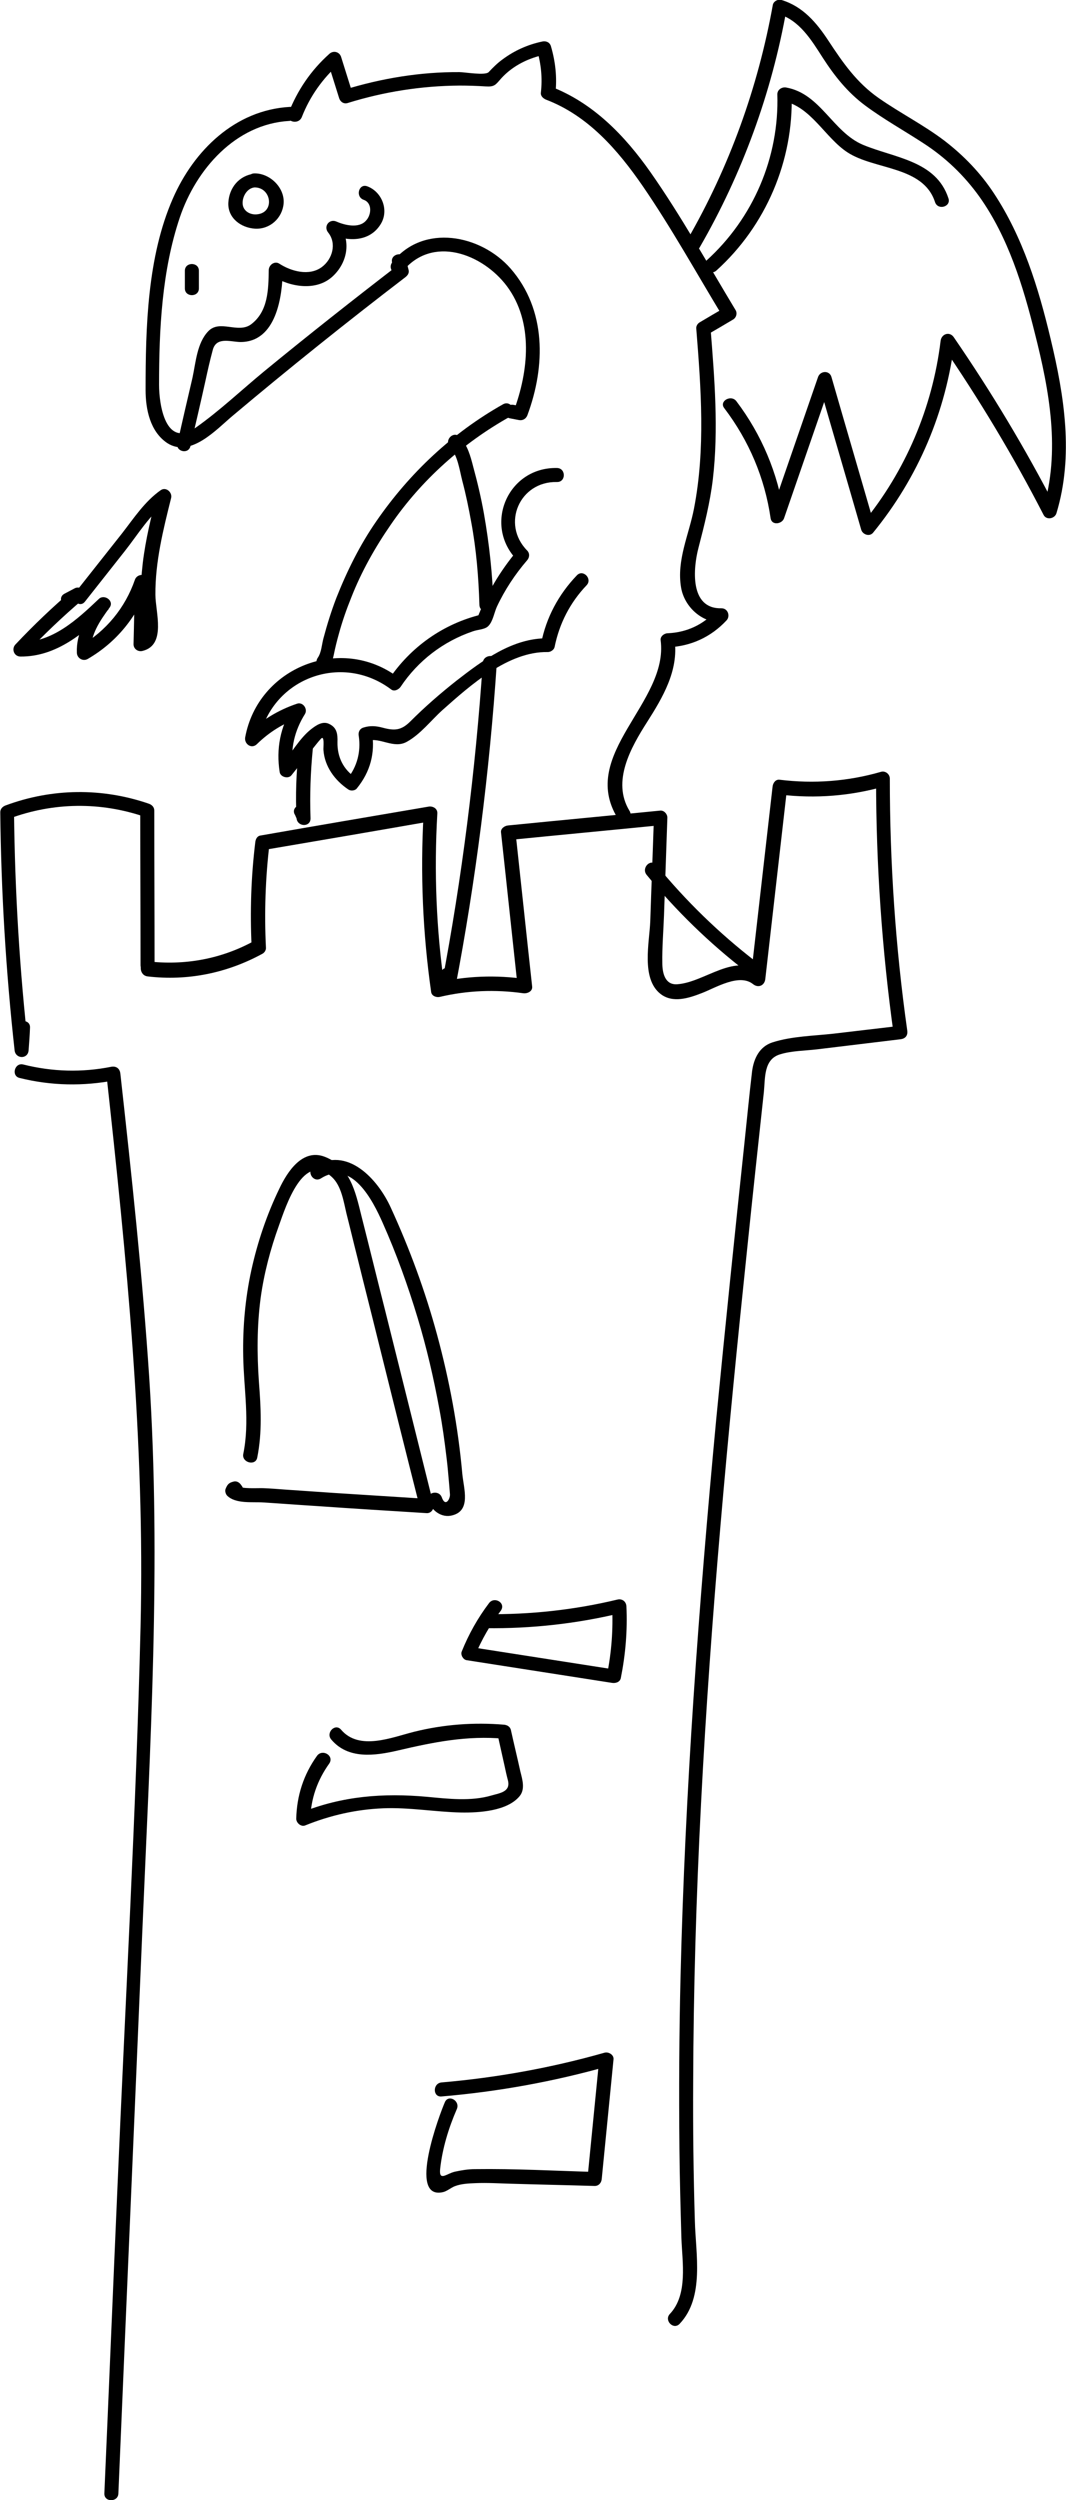 <?xml version="1.0" encoding="utf-8"?>
<!-- Generator: Adobe Illustrator 18.0.0, SVG Export Plug-In . SVG Version: 6.00 Build 0)  -->
<!DOCTYPE svg PUBLIC "-//W3C//DTD SVG 1.0//EN" "http://www.w3.org/TR/2001/REC-SVG-20010904/DTD/svg10.dtd">
<svg version="1.0" id="dragonAndCastleDrawingGraphic"
	 xmlns="http://www.w3.org/2000/svg" xmlns:xlink="http://www.w3.org/1999/xlink" x="0px" y="0px" viewBox="0 0 380 891.1"
	 enable-background="new 0 0 380 891.1" xml:space="preserve">
<g id="dragonAndCastleDrawing">
	<g>
		<g>
			<path d="M55.1,344.1c0-18.4-0.1-36.8-0.1-55.2c0-1.2-0.8-2-1.8-2.4c-16.7-5.8-34.7-5.6-51.3,0.6c-1,0.4-1.8,1.2-1.8,2.4
				c0.3,28.4,2,56.7,5.1,84.8c0.3,3.2,4.8,3.3,5,0c0.2-2.7,0.4-5.3,0.5-8c0.2-3.2-4.8-3.2-5,0c-0.2,2.7-0.4,5.3-0.5,8
				c1.7,0,3.3,0,5,0C7,346.1,5.3,317.8,5,289.4c-0.6,0.8-1.2,1.6-1.8,2.4c15.8-5.9,32.7-6.1,48.6-0.6c-0.6-0.8-1.2-1.6-1.8-2.4
				c0,18.4,0.1,36.8,0.1,55.2C50.1,347.3,55.1,347.3,55.1,344.1L55.1,344.1z"/>
		</g>
	</g>
	<g>
		<g>
			<path d="M52.6,348c14.3,1.7,28.4-1.2,41-8.1c0.7-0.4,1.3-1.3,1.2-2.2c-0.6-12.4-0.2-24.8,1.3-37.2c-0.6,0.8-1.2,1.6-1.8,2.4
				c20-3.4,39.9-6.8,59.9-10.3c-1.1-0.8-2.1-1.6-3.2-2.4c-1.2,21.2-0.3,42.4,2.7,63.4c0.2,1.4,1.9,2,3.1,1.7
				c9.8-2.3,19.7-2.7,29.7-1.3c1.4,0.2,3.4-0.6,3.2-2.4c-2-18.2-3.9-36.4-5.9-54.7c-0.8,0.8-1.7,1.7-2.5,2.5
				c18.1-1.8,36.2-3.5,54.3-5.3c-0.8-0.8-1.7-1.7-2.5-2.5c-0.4,12.3-0.9,24.5-1.3,36.8c-0.3,7.5-3.3,20.3,3.6,25.8
				c4.4,3.5,10.3,1.5,14.9-0.3c4.9-1.9,13.3-7.1,18.2-3.1c1.8,1.4,4,0.5,4.3-1.8c2.6-22.8,5.2-45.5,7.8-68.3
				c-0.8,0.8-1.7,1.7-2.5,2.5c12.6,1.5,25.2,0.5,37.4-3c-1.1-0.8-2.1-1.6-3.2-2.4c0,30.5,2.1,60.9,6.3,91c0.8-1.1,1.6-2.1,2.4-3.2
				c-7.9,0.9-15.9,1.9-23.8,2.8c-7.1,0.8-14.9,0.9-21.8,3.1c-4.7,1.5-6.7,5.8-7.3,10.3c-1,8.4-1.8,16.9-2.7,25.3
				c-3.5,33-6.9,65.9-10.1,98.9c-6.2,66-11.1,132.1-12.7,198.3c-0.5,20.5-0.6,41-0.4,61.5c0.1,10.6,0.4,21.2,0.7,31.8
				c0.3,8.7,2.4,20.2-4.1,27.1c-2.2,2.3,1.3,5.9,3.5,3.5c8.9-9.4,5.7-24.9,5.4-36.6c-0.5-16.5-0.7-33.1-0.6-49.6
				c0.1-33.1,1.1-66.2,2.8-99.2c3.4-66.2,9.6-132.2,16.5-198.2c1.9-18.5,3.9-36.9,5.9-55.4c0.5-5-0.1-11.6,5.7-13.4
				c4.1-1.3,9-1.3,13.2-1.8c9.9-1.2,19.8-2.4,29.8-3.6c1.8-0.2,2.7-1.4,2.4-3.2c-4.2-29.7-6.2-59.7-6.2-89.7c0-1.6-1.6-2.9-3.2-2.4
				c-11.8,3.4-23.9,4.3-36.1,2.8c-1.5-0.2-2.4,1.3-2.5,2.5c-2.6,22.8-5.2,45.5-7.8,68.3c1.4-0.6,2.8-1.2,4.3-1.8
				c-9.8-7.9-20.4,3.2-30.5,3.9c-4.4,0.3-5.3-4.1-5.3-7.6c-0.1-5.6,0.4-11.4,0.6-17c0.4-11.6,0.8-23.2,1.2-34.8
				c0-1.3-1.2-2.6-2.5-2.5c-18.1,1.8-36.2,3.5-54.3,5.3c-1.2,0.1-2.7,1.1-2.5,2.5c2,18.2,3.9,36.4,5.9,54.7c1.1-0.8,2.1-1.6,3.2-2.4
				c-10.9-1.6-21.6-1.2-32.3,1.3c1,0.6,2.1,1.2,3.1,1.7c-3-20.6-3.8-41.3-2.6-62.1c0.1-1.8-1.7-2.7-3.2-2.4
				c-20,3.4-39.9,6.8-59.9,10.3c-1.2,0.2-1.7,1.4-1.8,2.4c-1.5,12.3-1.9,24.7-1.3,37.2c0.4-0.7,0.8-1.4,1.2-2.2
				c-11.9,6.6-25,9-38.5,7.4C49.4,342.6,49.4,347.6,52.6,348L52.6,348z"/>
		</g>
	</g>
	<g>
		<g>
			<path d="M7,384.2c11.3,2.8,22.7,3,34.1,0.8c-1.1-0.8-2.1-1.6-3.2-2.4c7.2,65.6,13.8,131.2,12.2,197.3
				c-1.6,66.4-5.4,132.7-8.2,199c-1.6,36.6-3.1,73.2-4.7,109.8c-0.1,3.2,4.9,3.2,5,0c2.8-66.5,5.7-133.1,8.5-199.6
				c2.8-66.1,6.8-132,2.5-198.1c-2.4-36.2-6.3-72.3-10.3-108.4c-0.2-1.7-1.4-2.7-3.2-2.4c-10.5,2.1-21,1.8-31.4-0.8
				C5.2,378.6,3.9,383.5,7,384.2L7,384.2z"/>
		</g>
	</g>
	<g>
		<g>
			<path d="M91.7,519.5c1.8-9,1.3-17.9,0.6-26.9c-0.7-10-0.7-20,0.6-29.9c1.2-8.8,3.5-17.5,6.5-25.8c2.5-7,8.8-26.9,19-17.3
				c3.3,3.1,4.1,8.7,5.1,12.9c1.3,5.1,2.5,10.2,3.8,15.3c2.5,10.2,5.1,20.3,7.6,30.5c4.9,19.7,9.8,39.4,14.8,59.1
				c0.8-1.1,1.6-2.1,2.4-3.2c-11-0.7-22-1.4-33-2.1c-5.8-0.4-11.6-0.8-17.5-1.2c-2.6-0.2-5.1-0.4-7.7-0.5c-1.9-0.1-8,0.4-9.4-0.9
				c0.2,0.8,0.4,1.6,0.6,2.4c0.1-0.2,0.2-0.4,0.3-0.6c-0.6,0.6-1.2,1.2-1.7,1.7c0.2-0.1,0.5-0.1,0.7-0.2c-0.9-0.4-1.9-0.8-2.8-1.1
				c0.1,0.1,0.2,0.3,0.3,0.4c1.8,2.6,6.2,0.1,4.3-2.5c-0.1-0.1-0.2-0.3-0.3-0.4c-0.6-0.9-1.7-1.5-2.8-1.1c-1.6,0.4-2.1,1.1-2.7,2.6
				c-0.3,0.8,0.1,1.9,0.6,2.4c3.1,3,9,2.1,13,2.4c6.4,0.4,12.9,0.9,19.3,1.3c12.9,0.9,25.9,1.7,38.8,2.5c1.7,0.1,2.8-1.7,2.4-3.2
				c-5.7-22.9-11.4-45.8-17.1-68.6c-2.9-11.4-5.7-22.9-8.6-34.3c-2.1-8.5-4-17.4-13-20.9c-8-3.1-13.4,5.4-16.2,11.3
				c-4.5,9.3-7.8,19.1-10,29.1c-2.2,10.1-3.1,20.4-2.9,30.7c0.2,11.7,2.4,23.3,0,34.9C86.2,521.3,91.1,522.6,91.7,519.5L91.7,519.5z
				"/>
		</g>
	</g>
	<g>
		<g>
			<path d="M114.4,420c11-7,18.5,7.9,22,15.8c4.9,11,9,22.4,12.5,34c3.2,10.6,5.7,21.4,7.7,32.3c1.1,5.8,1.9,11.7,2.6,17.6
				c0.4,3.1,0.6,6.1,0.9,9.2c0.1,1.2,0.2,2.5,0.3,3.7c0.1,1.6-1.6,4.7-2.9,1.1c-1.1-3-5.9-1.7-4.8,1.3c1.2,3.4,4.7,6.1,8.5,5.1
				c6.8-1.7,4.1-9.5,3.6-14.8c-1.5-16.8-4.6-33.4-9-49.6c-4.2-15.5-9.8-30.7-16.5-45.3c-4.6-10.1-15.5-22.2-27.5-14.6
				C109.1,417.4,111.6,421.7,114.4,420L114.4,420z"/>
		</g>
	</g>
	<g>
		<g>
			<path d="M174.3,571.4c-4,5.3-7.2,11-9.7,17.2c-0.5,1.2,0.5,2.9,1.7,3.1c17.3,2.7,34.6,5.4,51.9,8.1c1.3,0.2,2.8-0.3,3.1-1.7
				c1.7-8.5,2.4-17,2-25.6c-0.1-1.7-1.5-2.8-3.2-2.4c-15.4,3.7-31.1,5.4-46.9,5.2c-3.2,0-3.2,5,0,5c16.3,0.2,32.4-1.6,48.2-5.4
				c-1.1-0.8-2.1-1.6-3.2-2.4c0.4,8.2-0.2,16.3-1.8,24.3c1-0.6,2.1-1.2,3.1-1.7c-17.3-2.7-34.6-5.4-51.9-8.1c0.6,1,1.2,2.1,1.7,3.1
				c2.4-5.7,5.4-11,9.2-16C180.5,571.3,176.2,568.8,174.3,571.4L174.3,571.4z"/>
		</g>
	</g>
	<g>
		<g>
			<path d="M113,625.8c-4.8,6.7-7.2,14.2-7.4,22.4c0,1.5,1.7,3,3.2,2.4c8.9-3.6,18.1-5.7,27.7-6.1c9.3-0.4,18.6,1.3,27.9,1.5
				c6.4,0.1,16.4-0.5,20.8-5.8c2.1-2.5,1-6,0.3-8.8c-1.1-5-2.3-9.9-3.4-14.9c-0.3-1.1-1.3-1.7-2.4-1.8c-10.8-0.9-21.5-0.1-32,2.5
				c-8,2-19.6,6.9-26.1-0.7c-2.1-2.5-5.6,1.1-3.5,3.5c6,7.1,15.5,5.8,23.7,3.9c12.8-3,24.7-5.4,37.9-4.2c-0.8-0.6-1.6-1.2-2.4-1.8
				c0.8,3.7,1.7,7.5,2.5,11.2c0.4,1.9,0.8,3.7,1.3,5.6c0.9,4-3.1,4.4-5.8,5.2c-7.4,2.2-15.6,1.2-23.1,0.5
				c-15.5-1.4-30.2-0.3-44.8,5.6c1.1,0.8,2.1,1.6,3.2,2.4c0.2-7.3,2.5-13.9,6.8-19.9C119.2,625.7,114.9,623.2,113,625.8L113,625.8z"
				/>
		</g>
	</g>
	<g>
		<g>
			<path d="M158.6,749.2c-1.8,4.1-13.5,35-0.7,32.1c1.4-0.3,2.9-1.6,4.2-2.1c2.3-0.9,4.9-1,7.3-1.1c4.3-0.2,8.6,0.1,12.8,0.2
				c9.9,0.3,19.8,0.5,29.8,0.8c1.5,0,2.4-1.2,2.5-2.5c1.4-14.2,2.8-28.4,4.2-42.6c0.2-1.6-1.7-2.8-3.2-2.4
				c-19,5.4-38.4,8.9-58.1,10.6c-3.2,0.3-3.2,5.3,0,5c20.1-1.7,40-5.3,59.4-10.8c-1.1-0.8-2.1-1.6-3.2-2.4
				c-1.4,14.2-2.8,28.4-4.2,42.6c0.8-0.8,1.7-1.7,2.5-2.5c-14.2-0.4-28.4-1.2-42.6-1c-2.4,0-4.8,0.4-7.1,0.9c-2.9,0.6-5.8,3.7-5.3-1
				c0.8-7.3,3-14.5,5.9-21.2C164.2,748.8,159.9,746.3,158.6,749.2L158.6,749.2z"/>
		</g>
	</g>
	<g>
		<g>
			<path d="M103.3,38.1c-19.5,1.1-34.2,15.5-41.7,32.7c-9.1,20.8-9.7,45.9-9.7,68.2c0,6.9,1.6,14.8,7.7,18.9
				c8.3,5.4,17.6-4.9,23.2-9.6c20.2-17,40.8-33.5,61.7-49.5c0.9-0.7,1.5-1.6,1.1-2.8c-0.3-1.2-0.6-2.4-1-3.6
				c-0.9-3.1-5.7-1.8-4.8,1.3c0.3,1.2,0.6,2.4,1,3.6c0.4-0.9,0.8-1.9,1.1-2.8c-16.1,12.4-32.1,25-47.8,37.9c-8,6.6-15.8,14-24.3,20
				c-10.8,7.6-13.1-8.2-13.1-15.2c0-19.8,1-40.7,7.4-59.7c5.8-17.2,19.9-33.3,39-34.4C106.5,42.9,106.5,37.9,103.3,38.1L103.3,38.1z
				"/>
		</g>
	</g>
	<g>
		<g>
			<path d="M67.9,159c1.8-7.7,3.6-15.4,5.3-23.1c0.8-3.7,1.6-7.3,2.6-11c1.2-5,6.2-3.1,9.8-3c13,0.1,15.1-16.5,15.2-25.8
				c-1.3,0.7-2.5,1.4-3.8,2.2c6.2,4,15.8,5.7,21.7,0.1c5.4-5.1,6.6-13.1,1.8-19c-1,1.3-2,2.6-3,3.9c6.2,2.9,14.2,3.1,18.2-3.4
				c3.1-5,0.4-11.6-4.8-13.5c-3-1.1-4.3,3.7-1.3,4.8c3.2,1.1,2.8,5.4,0.9,7.4c-2.5,2.9-7.5,1.7-10.5,0.4c-2.6-1.2-4.8,1.7-3,3.9
				c3.1,3.9,1.5,9.5-2.3,12.3c-4.5,3.3-10.9,1.5-15.1-1.2c-1.6-1.1-3.7,0.3-3.8,2.2c-0.1,7-0.2,14.8-6.3,19.4
				c-4.6,3.4-11.1-1.8-15.2,2.4c-4.1,4.2-4.5,11.2-5.7,16.7c-1.8,7.7-3.6,15.4-5.3,23.1C62.3,160.8,67.1,162.2,67.9,159L67.9,159z"
				/>
		</g>
	</g>
	<g>
		<g>
			<path d="M90.6,61.9c-5.4,0.7-8.9,5-9.2,10.3c-0.3,5.5,4.5,9,9.5,9.3c5.3,0.3,9.7-3.7,10.2-8.9c0.5-5.7-4.9-10.9-10.4-10.8
				c-3.2,0-3.2,5,0,5c6.1-0.1,7.4,9.1,0.8,9.6c-2.4,0.2-4.8-1.2-5-3.7c-0.2-2.5,1.5-5.6,4.2-5.9C93.8,66.5,93.8,61.5,90.6,61.9
				L90.6,61.9z"/>
		</g>
	</g>
	<g>
		<g>
			<path d="M65.9,96.5c0,2.1,0,4.2,0,6.3c0,3.2,5,3.2,5,0c0-2.1,0-4.2,0-6.3C70.9,93.3,65.9,93.3,65.9,96.5c0,2.1,0,4.2,0,6.3
				c0,3.2,5,3.2,5,0c0-2.1,0-4.2,0-6.3C70.9,93.3,65.9,93.3,65.9,96.5L65.9,96.5z"/>
		</g>
	</g>
	<g>
		<g>
			<path d="M107.6,41.7c2.9-7.4,7.4-13.7,13.3-19c-1.4-0.4-2.8-0.7-4.2-1.1c1.4,4.5,2.8,8.9,4.2,13.4c0.4,1.3,1.7,2.2,3.1,1.7
				c12.9-4,26.2-6.1,39.8-6.2c3.1,0,6.2,0.1,9.3,0.3c3.2,0.2,3.5-0.5,5.6-2.9c4.2-4.6,9.9-7.3,15.8-8.5c-1-0.6-2.1-1.2-3.1-1.7
				c1.5,5.1,2,10.1,1.4,15.4c-0.1,1.2,0.9,2,1.8,2.4c15,5.7,25.6,17.9,34.5,30.8c10.3,15,19.2,31.1,28.6,46.6
				c0.3-1.1,0.6-2.3,0.9-3.4c-3.1,1.8-6.2,3.6-9.2,5.4c-0.7,0.4-1.3,1.3-1.2,2.2c1.7,21.3,3.3,42.9-0.8,64.1
				c-1.8,9.4-6.3,18.5-4.6,28.3c1.2,6.8,7.4,12.5,14.4,12.3c-0.6-1.4-1.2-2.8-1.8-4.3c-4.6,5.1-10.5,7.9-17.4,8.2
				c-1.2,0-2.7,1.1-2.5,2.5c2.9,22.2-29.3,40.5-15.4,63.3c1.7,2.7,6,0.2,4.3-2.5c-6.4-10.5,0.5-22.6,6.3-31.7
				c5.6-8.8,11.2-18.3,9.8-29.1c-0.8,0.8-1.7,1.7-2.5,2.5c8.2-0.3,15.4-3.6,21-9.6c1.4-1.5,0.5-4.3-1.8-4.3
				c-11.5,0.3-10.1-14.4-8.2-21.6c2.1-8.1,4.1-16,5.1-24.3c2.1-17.9,0.6-36-0.8-53.8c-0.4,0.7-0.8,1.4-1.2,2.2
				c3.1-1.8,6.2-3.6,9.2-5.4c1.2-0.7,1.6-2.3,0.9-3.4c-9.9-16.4-19.3-33.4-30.3-49.1c-9.2-13.1-20.5-24.8-35.7-30.6
				c0.6,0.8,1.2,1.6,1.8,2.4c0.6-5.7,0-11.2-1.6-16.7c-0.4-1.4-1.7-2-3.1-1.7c-5.2,1.1-9.9,3.2-14.2,6.4c-1.8,1.3-3.4,2.9-4.9,4.5
				c-1.2,1.3-8.6,0-10.4,0c-13.9-0.1-27.8,2.2-41.1,6.3c1,0.6,2.1,1.2,3.1,1.7c-1.4-4.5-2.8-8.9-4.2-13.4c-0.6-1.9-2.8-2.4-4.2-1.1
				c-6.6,5.9-11.4,13-14.6,21.2C101.6,43.4,106.4,44.7,107.6,41.7L107.6,41.7z"/>
		</g>
	</g>
	<g>
		<g>
			<path d="M143.4,96.9c10.6-13.3,28.6-6.5,37.3,5.1c9.6,12.9,7.7,30.4,2.4,44.6c1-0.6,2.1-1.2,3.1-1.7c-1-0.2-2.1-0.4-3.1-0.6
				c-3.1-0.6-4.5,4.2-1.3,4.8c1,0.2,2.1,0.4,3.1,0.6c1.4,0.3,2.6-0.4,3.1-1.7c6.5-17.5,6.8-37.6-6-52.3
				c-10.6-12.1-31.1-16.1-42.1-2.3C137.8,95.9,141.4,99.4,143.4,96.9L143.4,96.9z"/>
		</g>
	</g>
	<g>
		<g>
			<path d="M249.4,88.2c15.2-26.3,25.7-55.1,31-85c-1,0.6-2.1,1.2-3.1,1.7c7.7,2.3,11.9,9.3,16,15.7c4.2,6.5,8.8,12.3,15.1,17
				c6.6,4.9,13.8,8.9,20.7,13.4c7.9,5.1,14.6,11.5,20.1,19.2c10.2,14.4,15.5,31.7,19.7,48.6c5.2,20.5,9.2,42.1,2.9,62.8
				c1.5-0.2,3-0.4,4.6-0.6c-10.8-21-23-41.3-36.4-60.8c-1.5-2.2-4.4-1.2-4.7,1.3c-2.9,23.8-12.5,46.4-27.7,64.9
				c1.4,0.4,2.8,0.7,4.2,1.1c-5.1-17.7-10.3-35.4-15.4-53.1c-0.7-2.5-4-2.3-4.8,0c-5.6,16.3-11.3,32.6-16.9,49c1.6,0,3.2,0,4.8,0
				c-2.2-14.7-8-28.5-17-40.4c-1.9-2.5-6.3,0-4.3,2.5c8.8,11.6,14.4,24.8,16.5,39.2c0.4,2.7,4.1,2.1,4.8,0
				c5.6-16.3,11.3-32.6,16.9-49c-1.6,0-3.2,0-4.8,0c5.1,17.7,10.3,35.4,15.4,53.1c0.5,1.7,2.9,2.6,4.2,1.1
				c16.1-19.7,26.1-43.2,29.1-68.5c-1.6,0.4-3.1,0.8-4.7,1.3c13.4,19.5,25.6,39.8,36.4,60.8c1,2,4,1.4,4.6-0.6
				c6.2-20.5,2.8-41.8-2.1-62.2c-4.3-18.1-9.9-36.2-20.2-51.8c-4.8-7.3-10.8-13.5-17.7-18.8c-7.4-5.6-15.7-9.8-23.3-15.1
				c-7.9-5.5-12.8-12.6-18-20.5c-4.2-6.4-9.1-12.2-16.7-14.5c-1.2-0.4-2.8,0.4-3.1,1.7c-5.3,29.5-15.5,57.8-30.5,83.8
				C243.5,88.5,247.8,91,249.4,88.2L249.4,88.2z"/>
		</g>
	</g>
	<g>
		<g>
			<path d="M255.4,96.4c17.6-15.9,27.5-39.1,26.8-62.8c-1.1,0.8-2.1,1.6-3.2,2.4c10,1.8,15.1,13.1,23.1,18.3
				c9.6,6.3,27,4.8,31.2,17.7c1,3.1,5.8,1.7,4.8-1.3c-4.4-13.5-19.3-14.4-30.5-19.1c-10.8-4.6-15.1-18.2-27.3-20.4
				c-1.5-0.3-3.2,0.7-3.2,2.4c0.7,22.5-8.6,44.2-25.3,59.3C249.4,95,253,98.6,255.4,96.4L255.4,96.4z"/>
		</g>
	</g>
	<g>
		<g>
			<path d="M198.6,166.8c-17.6-0.4-26.5,20.4-14.2,32.9c0-1.2,0-2.4,0-3.5c-6.2,7.4-11,15.5-14.4,24.5c0.6-0.6,1.2-1.2,1.7-1.7
				c-13.7,3.3-25.4,11.6-33.2,23.3c1.1-0.3,2.3-0.6,3.4-0.9c-20.4-15.3-49.9-3.6-54.5,21.4c-0.4,2.4,2.3,4.3,4.2,2.4
				c4.5-4.4,9.6-7.5,15.6-9.6c-0.9-1.2-1.9-2.4-2.8-3.7c-4.5,7.1-6,15-4.7,23.3c0.3,1.8,3.1,2.5,4.2,1.1c2.4-3,4.8-6,7.2-9
				c1.1-1.3,2.1-2.7,3.3-4c1.4-1.5,0.8,3.3,0.9,4c0.4,5.9,4.1,10.9,8.9,14.1c0.9,0.6,2.4,0.4,3-0.4c4.8-5.9,6.6-12.6,5.4-20.1
				c-0.6,1-1.2,2.1-1.7,3.1c4.7-1.3,9.4,3,14.1,0.4c4.9-2.7,8.6-7.6,12.7-11.3c9.9-8.8,23.5-21,37.6-20.7c1,0,2.2-0.8,2.4-1.8
				c1.7-8.4,5.5-15.8,11.4-22c2.2-2.3-1.3-5.9-3.5-3.5c-6.5,6.8-10.9,15-12.7,24.2c0.8-0.6,1.6-1.2,2.4-1.8
				c-12.5-0.2-23.3,7.9-32.7,15.2c-5.7,4.5-11.2,9.3-16.3,14.4c-3.3,3.3-5.7,3.4-10.1,2.2c-2.3-0.6-4.4-0.7-6.6,0
				c-1.4,0.4-2,1.7-1.7,3.1c0.8,5.5-0.6,10.9-4.1,15.2c1-0.1,2-0.3,3-0.4c-4.4-2.9-6.6-7.4-6.5-12.7c0.1-2.9-0.2-5.2-3-6.5
				c-2.3-1.1-4.6,0.5-6.4,1.9c-4.1,3.2-7.3,8.9-10.6,12.9c1.4,0.4,2.8,0.7,4.2,1.1c-1.1-6.9,0.5-13.5,4.2-19.4
				c1.1-1.8-0.7-4.4-2.8-3.7c-6.8,2.3-12.7,5.9-17.8,10.9c1.4,0.8,2.8,1.6,4.2,2.4c4-22.1,29.2-31.8,47.1-18.4
				c1.1,0.9,2.7,0.1,3.4-0.9c6.2-9.3,15.2-16.2,25.8-19.8c1.6-0.6,4.3-0.6,5.5-1.9c1.6-1.6,2.1-4.8,3-6.8c2.8-6,6.5-11.6,10.8-16.6
				c0.9-1,1-2.5,0-3.5c-9.3-9.5-2.6-24.7,10.6-24.4C201.8,171.9,201.8,166.9,198.6,166.8L198.6,166.8z"/>
		</g>
	</g>
	<g>
		<g>
			<path d="M179.3,144.1c-18.1,10.2-33.3,24.5-45.1,41.6c-5.9,8.5-10.5,17.8-14.3,27.4c-1.8,4.7-3.3,9.5-4.6,14.4
				c-0.6,2.2-0.7,5-2,6.9c-0.9,1.3-0.5,2.9,0.3,4.1c0.6,0.8,1.7,1.6,2.8,1.1c1.3-0.5,2-1,2.3-2.4c0.3-1.1-0.2-2.2-1.1-2.8
				c-0.1-0.1-0.2-0.1-0.3-0.2c-2.7-1.8-5.2,2.5-2.5,4.3c0.1,0.1,0.2,0.1,0.3,0.2c-0.4-0.9-0.8-1.9-1.1-2.8c0,0.2-0.1,0.3-0.1,0.5
				c0.6-0.6,1.2-1.2,1.7-1.7c-0.2,0.1-0.3,0.1-0.5,0.2c0.9,0.4,1.9,0.8,2.8,1.1c0.5,0.6,1.1-2.8,1.1-2.7c0.5-2.5,1.1-4.9,1.8-7.4
				c1.2-4.4,2.7-8.7,4.4-12.9c3.6-9.2,8.5-17.9,14.1-26c10.9-15.9,25.7-29.1,42.5-38.5C184.6,146.8,182.1,142.5,179.3,144.1
				L179.3,144.1z"/>
		</g>
	</g>
	<g>
		<g>
			<path d="M106.5,267.1c-0.9,8.2-1.2,16.4-0.8,24.6c1.7,0,3.3,0,5,0c-0.1-1.7-0.3-2.3-1.2-3.7c-1.8-2.7-6.1-0.2-4.3,2.5
				c0.2,0.4,0.3,0.8,0.5,1.1c0.3,3.2,5.1,3.3,5,0c-0.3-8.2,0-16.4,0.8-24.6C111.9,263.9,106.9,263.9,106.5,267.1L106.5,267.1z"/>
		</g>
	</g>
	<g>
		<g>
			<path d="M230.5,311.8c10.5,12.8,22.3,24.3,35.4,34.4c2.5,1.9,6.1-1.6,3.5-3.5c-13.1-10.1-24.9-21.6-35.4-34.4
				C232,305.8,228.5,309.3,230.5,311.8L230.5,311.8z"/>
		</g>
	</g>
	<g>
		<g>
			<path d="M160.4,159.3c2.8,3.1,3.4,8.2,4.4,12.1c1.3,4.9,2.3,9.8,3.2,14.8c1.8,9.7,2.6,19.5,2.9,29.4c0.1,3.2,5.1,3.2,5,0
				c-0.3-10.9-1.5-21.8-3.4-32.6c-1-5.6-2.3-11.1-3.8-16.6c-1-3.9-2-7.6-4.7-10.6C161.7,153.3,158.2,156.9,160.4,159.3L160.4,159.3z
				"/>
		</g>
	</g>
	<g>
		<g>
			<path d="M172.1,236.2c-2.6,38.4-7.4,76.6-14.6,114.4c1.6,0.2,3.3,0.4,4.9,0.7c-0.1-1.3-0.2-2.7-0.2-4c-0.2-3.2-5.2-3.2-5,0
				c0.1,1.3,0.2,2.7,0.2,4c0.2,2.7,4.4,3.6,4.9,0.7c7.3-38.2,12.2-76.9,14.8-115.7C177.4,233,172.4,233,172.1,236.2L172.1,236.2z"/>
		</g>
	</g>
	<g>
		<g>
			<path d="M30.3,214.4c4.7-6,9.5-12,14.2-18c4.6-5.8,9-13.2,15.2-17.6c-1.2-0.9-2.4-1.9-3.7-2.8c-2.1,8.1-4.1,16.3-5.1,24.6
				c-0.5,4.3-0.8,8.7-0.7,13c0,2.4,2.5,12.5-0.9,13.3c1.1,0.8,2.1,1.6,3.2,2.4c0.2-7.3,0.3-14.7,0.5-22c0.1-2.9-4-3.2-4.9-0.7
				c-3.5,10.1-10.3,18.3-19.5,23.7c1.3,0.7,2.5,1.4,3.8,2.2c-0.3-6.2,3.2-11.2,6.7-16c1.7-2.4-2-4.9-3.9-3
				C27.3,221,18.6,229,7.2,228.9c0.6,1.4,1.2,2.8,1.8,4.3c6.5-6.9,13.4-13.5,20.6-19.6c2.3-1.9-0.6-5.2-3-3.9
				c-1.2,0.6-2.4,1.3-3.6,1.9c-2.9,1.5-0.3,5.8,2.5,4.3c1.2-0.6,2.4-1.3,3.6-1.9c-1-1.3-2-2.6-3-3.9c-7.3,6.2-14.1,12.7-20.6,19.6
				c-1.5,1.6-0.5,4.3,1.8,4.3c12.8,0.1,22.7-8.4,31.4-16.8c-1.3-1-2.6-2-3.9-3c-4,5.6-7.7,11.4-7.4,18.5c0.1,1.9,2.1,3.1,3.8,2.2
				c10.4-6,17.9-15.3,21.8-26.6c-1.6-0.2-3.3-0.4-4.9-0.7c-0.2,7.3-0.3,14.7-0.5,22c0,1.7,1.6,2.8,3.2,2.4c8.6-2.1,4.6-13.9,4.6-20
				c-0.1-11.7,2.8-23.3,5.6-34.5c0.5-2-1.8-4.1-3.7-2.8c-5.7,4-9.6,10-13.8,15.4c-5.5,7-11.1,14-16.6,21
				C24.8,213.4,28.3,217,30.3,214.4L30.3,214.4z"/>
		</g>
	</g>
</g>
</svg>

